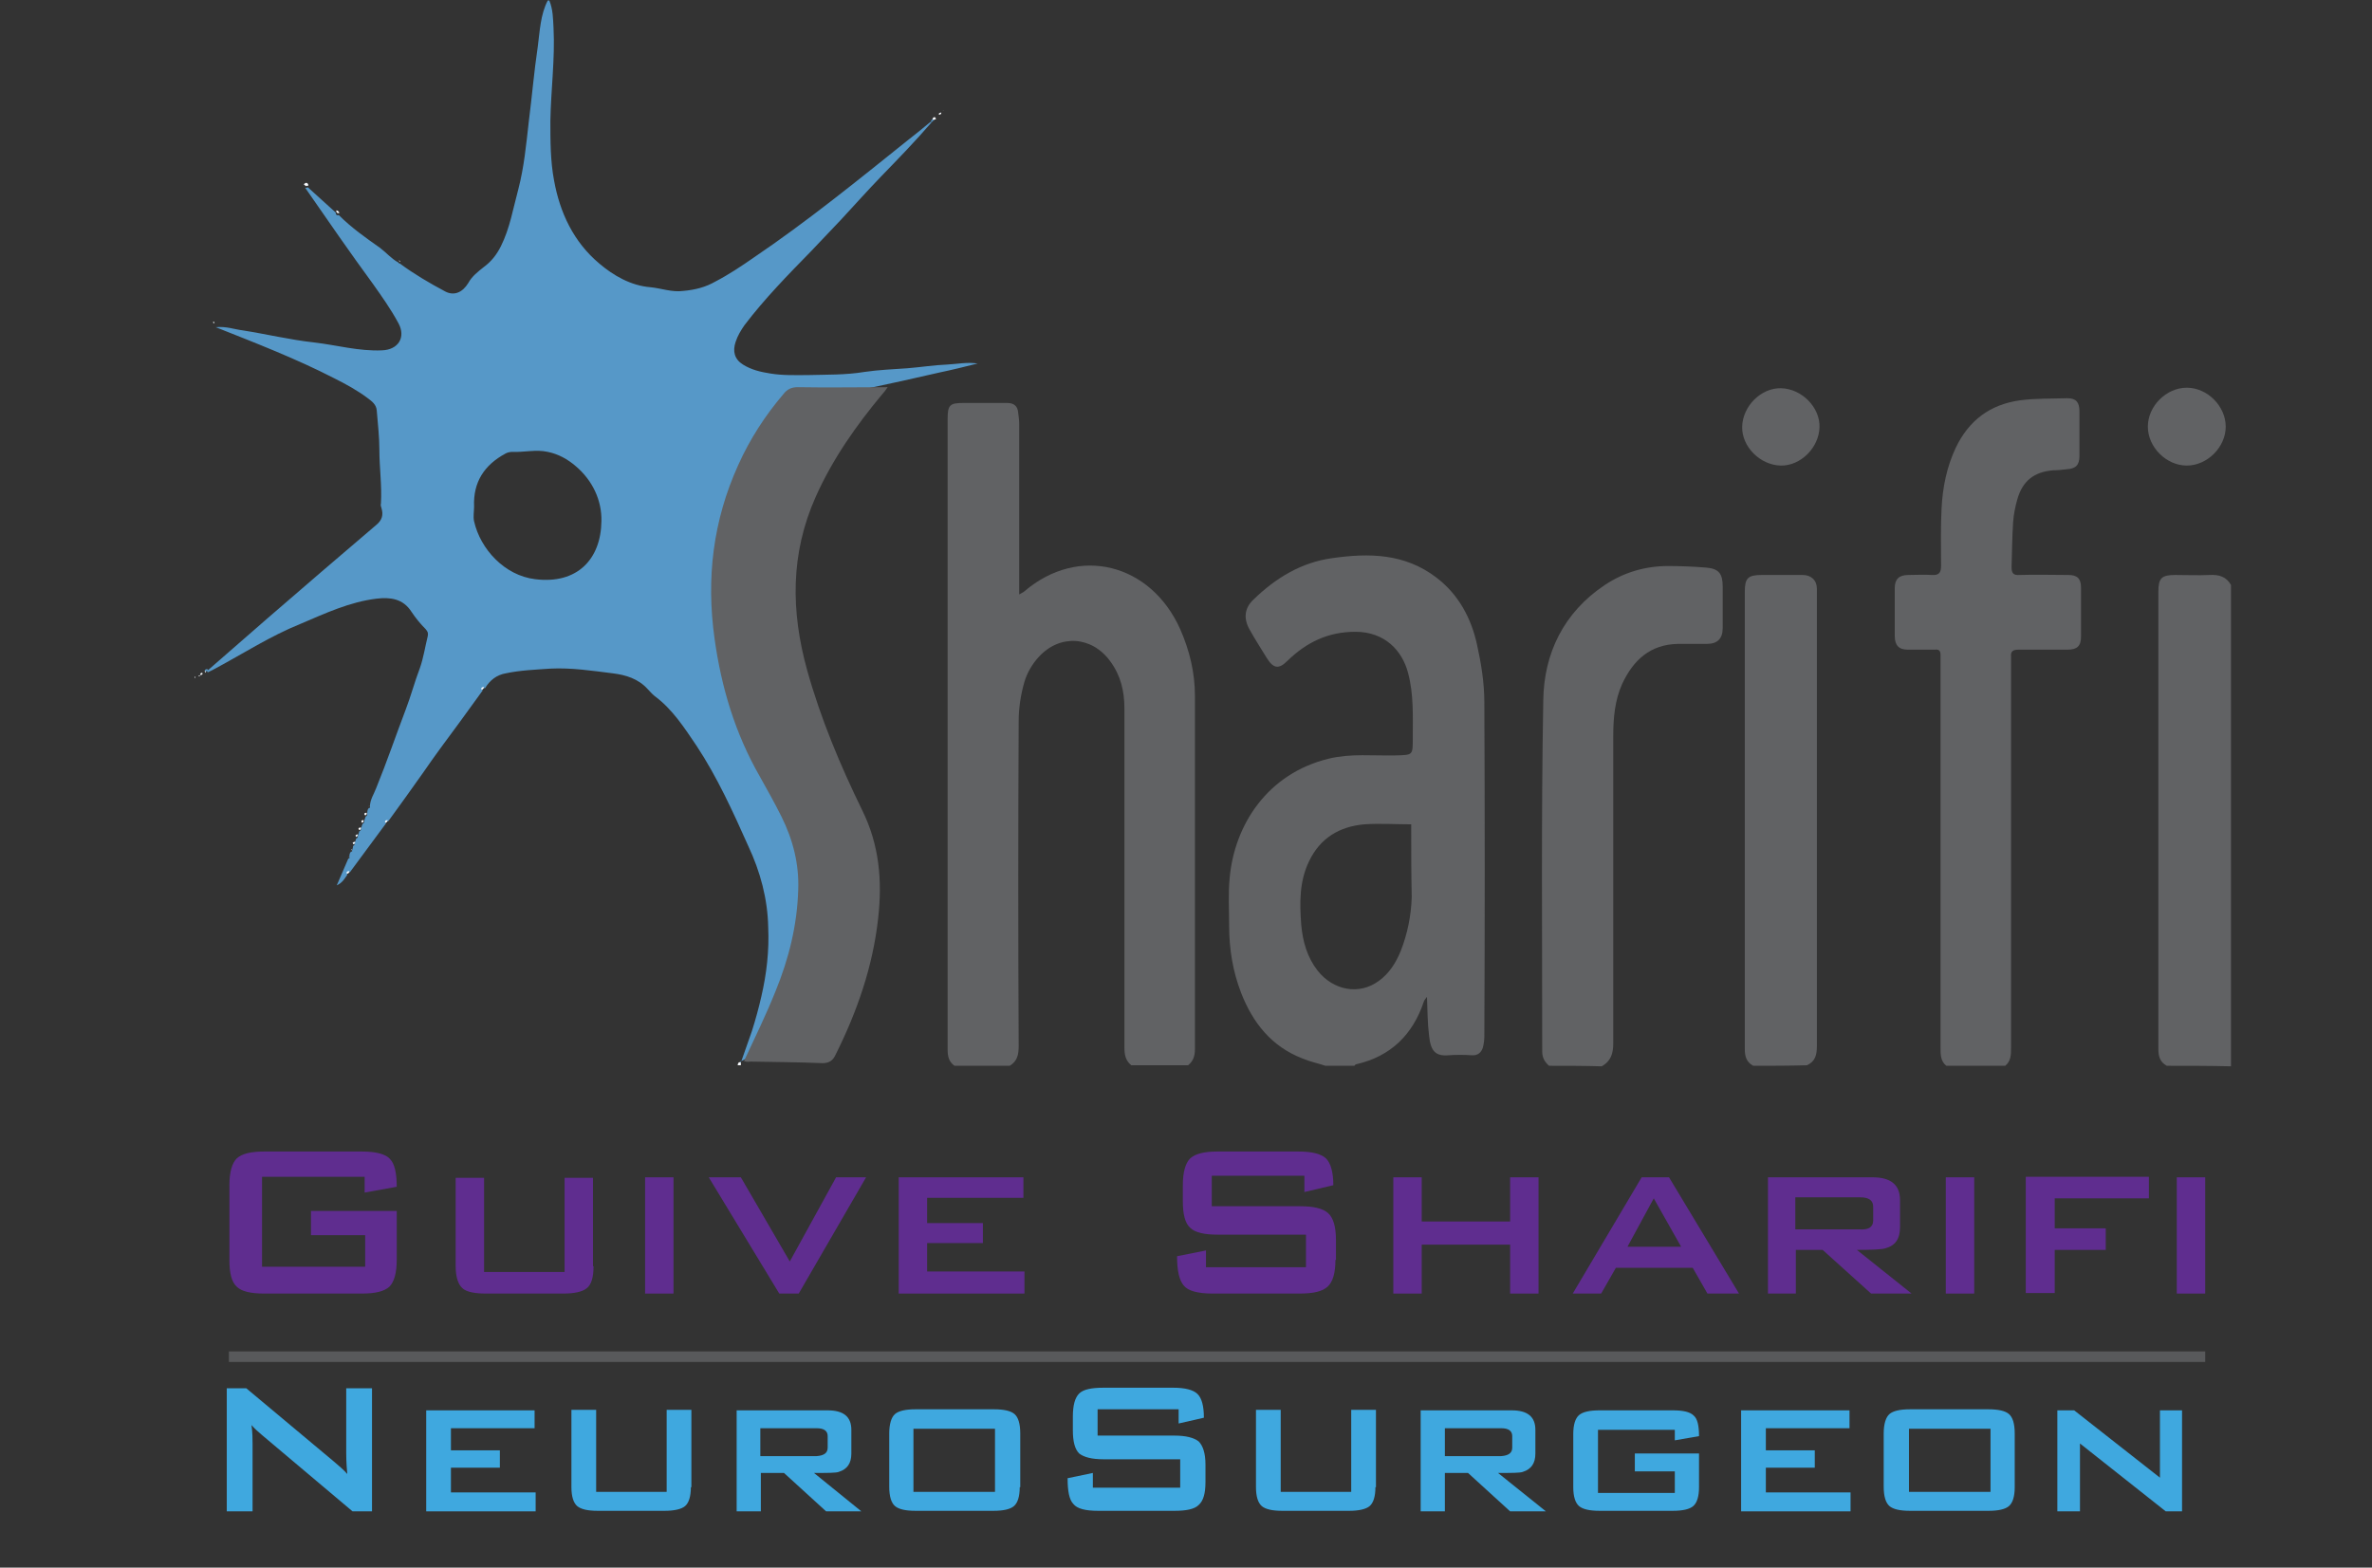 <svg xmlns="http://www.w3.org/2000/svg" xmlns:xlink="http://www.w3.org/1999/xlink" id="Layer_1" x="0px" y="0px" viewBox="0 0 450.8 298" style="enable-background:new 0 0 450.8 298;" xml:space="preserve"><rect x="0" y="0" width="450.8" height="298" fill="#333333" stroke="none"/><style type="text/css">	.st0{fill:#5698C8;}	.st1{fill:#F7F9FC;}	.st2{fill:none;}	.st3{fill:#616264;enable-background:new    ;}	.st4{enable-background:new    ;}	.st5{fill:#5F2D8F;}	.st6{fill:#3FA8DF;}	.st7{fill:none;stroke:#58595B;stroke-width:2;stroke-miterlimit:10;enable-background:new    ;}</style><g>	<path class="st0" d="M177.1,23.2c-3.1,3.6-6.4,7-9.7,10.4c-2.6,2.7-5.1,5.5-7.6,8.2c-1.9,2-3.8,4-5.7,6c-4.4,4.5-8.8,9-12.6,14  c-0.7,1-1.3,2-1.7,3.2c-0.6,1.8-0.2,3.3,1.4,4.3c1.6,1,3.3,1.4,5.2,1.7c2.4,0.4,4.8,0.3,7.1,0.3c3.6-0.1,7.2,0,10.8-0.6  c2.7-0.4,5.5-0.5,8.2-0.7c2.5-0.2,5-0.6,7.5-0.7c1.9-0.1,3.8-0.5,5.8-0.2c-2.4,0.6-4.8,1.2-7.2,1.7c-4.8,1.1-9.7,2.2-14.5,3.2  c-3.6,0.8-7.1,1.6-10.7,2.3c-1.1,0.2-1.4,0.8-1.5,1.6c-0.1,1.4-0.5,2.8-0.6,4.1c-0.1,1.2-0.4,2.5-0.3,3.8c0.1,1.4-0.1,2.9-0.2,4.4  c-0.2,2.3-0.3,4.7-0.9,6.9c-0.4,1.8-0.3,3.6-0.3,5.3c0,1.4-0.3,2.7-0.5,4.1c-0.4,3.3-0.9,6.5-1,9.8c-0.1,2.3-0.6,4.6-0.6,6.9  c0,1.4,0.2,2.9-0.4,4.4c-0.4,0.8,0,1.8,0.3,2.5c1.1,2.6,2.4,5.2,3.6,7.8c1.6,3.4,3.1,6.9,4.7,10.3c1.3,2.9,2.7,5.8,4.1,8.6  c0.2,0.5,0.5,1,0.5,1.6c0.2,5.4,0.4,10.8,0,16.2c-0.1,1.9-0.2,3.8-0.4,5.7c-0.4,4.6-2.8,8.3-6.3,11.3c-4,3.4-7.9,6.7-12.1,9.8  c-0.2,0.1-0.4,0.2-0.6,0.3c0.7-1.9,1.3-3.8,2-5.7c0.7-2.2,1.3-4.4,1.8-6.6c1-4.3,1.5-8.7,1.3-13.1c-0.1-5.4-1.5-10.6-3.8-15.5  c-2.9-6.5-5.9-13.1-9.8-19c-2.3-3.4-4.6-7-8-9.5c-0.5-0.4-0.9-0.9-1.3-1.3c-1.8-2-4.2-2.7-6.6-3c-4-0.5-7.9-1.1-11.9-0.9  c-2.8,0.2-5.7,0.3-8.5,0.9c-1.7,0.3-3,1.3-3.9,2.8c-0.4,0-0.6,0.1-0.5,0.5c-1.5,2.1-3,4.1-4.5,6.2c-2.3,3.1-4.6,6.2-6.8,9.4  c-2.2,3.1-4.4,6.2-6.6,9.2c-0.3,0-0.5,0.1-0.5,0.5c-2.3,3.1-4.5,6.1-6.8,9.2c-0.4,0-0.6,0.1-0.5,0.5c-0.5,0.7-0.9,1.5-2,2  c0.8-1.8,1.5-3.5,2.2-5.1c0.2,0,0.3-0.1,0.2-0.2c0-0.4,0-0.8,0.3-1.1c0.2,0,0.3-0.1,0.2-0.2c0.1-0.3,0.2-0.6,0.2-0.9  c0.3-0.1,0.3-0.3,0.3-0.5c0.1-0.3,0.2-0.6,0.3-0.9c0.3-0.1,0.3-0.3,0.3-0.5c0.1-0.3,0.2-0.6,0.3-0.9c0.3-0.1,0.3-0.3,0.3-0.5  c0.1-0.3,0.2-0.6,0.3-0.9c0.3-0.1,0.3-0.3,0.3-0.5c0.1-0.3,0.2-0.6,0.3-0.9c0.3-0.1,0.3-0.3,0.3-0.5c0-0.4,0-0.8,0.3-1.1  c0.2,0,0.3-0.1,0.2-0.2c0-1.4,0.8-2.5,1.2-3.6c2-4.9,3.7-9.9,5.6-14.9c1-2.6,1.7-5.3,2.7-7.9c0.7-2,1-4.1,1.5-6.1  c0.1-0.6,0-0.8-0.4-1.3c-1-1-1.9-2.1-2.7-3.3c-1.6-2.5-4-2.8-6.6-2.5c-5.1,0.6-9.8,2.8-14.5,4.8c-5.7,2.3-10.8,5.6-16.2,8.5  c-0.4,0.2-0.9,0.5-1.4,0.7c-0.1-0.1-0.1-0.1-0.2-0.2c3.9-3.4,7.8-6.8,11.7-10.2c6.8-5.9,13.7-11.8,20.5-17.6c1.1-0.9,1.4-1.9,1-3.2  c-0.1-0.3-0.2-0.6-0.1-0.9c0.2-3.4-0.3-6.8-0.3-10.2c0-2.5-0.3-5-0.5-7.5c-0.1-1.1-0.9-1.7-1.7-2.3c-2-1.5-4.2-2.7-6.4-3.8  c-7.2-3.7-14.7-6.6-22.5-9.7c2-0.2,3.5,0.4,5.1,0.6c4.5,0.7,9,1.8,13.6,2.3c4.3,0.5,8.5,1.7,12.9,1.5c3.1-0.1,4.6-2.5,3.1-5.2  c-1.4-2.6-3.1-5-4.8-7.4c-4.4-6-8.6-12.1-12.9-18.3c0.2,0,0.4,0,0.5-0.1c1.8,1.6,3.5,3.2,5.3,4.8c0,0.4,0.2,0.6,0.6,0.5  c2.4,2.4,5.1,4.3,7.8,6.2c1.2,0.9,2.2,2.1,3.5,2.8c0.1,0.1,0.1,0.2,0.3,0.2c2.7,2,5.6,3.7,8.6,5.3c1.7,0.9,3.3,0.2,4.4-1.6  c0.7-1.3,1.9-2.2,2.9-3c1.5-1.1,2.5-2.4,3.3-4c1.7-3.4,2.3-7.1,3.3-10.8c1.1-4.2,1.5-8.5,2-12.9c0.6-4.7,1-9.5,1.7-14.2  c0.4-3,0.5-6.1,1.9-8.8c0.1,0,0.2,0,0.3,0c0.7,1.7,0.7,3.4,0.8,5.2c0.3,5.9-0.5,11.8-0.6,17.7c0,3.8,0,7.6,0.7,11.3  c1.1,6.1,3.7,11.7,8.6,15.8c2.7,2.3,6,4.2,9.7,4.5c2.1,0.2,4.1,1,6.3,0.7c2.2-0.2,4.2-0.7,6.1-1.8c2.5-1.3,4.9-2.9,7.2-4.5  c10.2-6.9,19.8-14.7,29.4-22.4c1.4-1.1,2.8-2.2,4.2-3.4C177,23.1,177,23.2,177.1,23.2z M90.1,96.3c0,0.9-0.2,1.9,0,2.8  c1.2,5.3,5.8,10.3,11.6,11c8,1,12.5-3.8,12.6-11c0.1-4-1.7-7.8-4.9-10.5c-1.5-1.3-3.3-2.3-5.3-2.7c-2.2-0.5-4.5,0.1-6.7,0  c-0.5,0-0.9,0.1-1.3,0.3C92,88.4,89.9,91.7,90.1,96.3z"></path>	<path class="st1" d="M140.8,201.9c0,0.2,0,0.4,0,0.6c-0.2,0-0.4,0-0.6,0c0-0.2,0.1-0.5,0.3-0.6C140.7,202,140.7,202,140.8,201.9z"></path>	<path class="st1" d="M37,128.6c0.2,0.1,0.2,0.2,0,0.3C37,128.8,37,128.7,37,128.6z"></path>	<path class="st1" d="M58.6,35.3c-0.2,0-0.4,0-0.5,0.1c0-0.2-0.6-0.3-0.2-0.5C58.2,34.6,58.6,34.8,58.6,35.3z"></path>	<path class="st1" d="M38,128.3c0.1-0.2,0.1-0.4,0.4-0.4c0,0,0.1,0.1,0.1,0.1C38.5,128.3,38.3,128.3,38,128.3L38,128.3z"></path>	<path class="st1" d="M91.5,131.1c-0.1-0.4,0.1-0.5,0.5-0.5C91.9,130.9,91.8,131.1,91.5,131.1z"></path>	<path class="st1" d="M65.9,166.1c-0.1-0.4,0.1-0.5,0.5-0.5C66.4,165.9,66.2,166.1,65.9,166.1z"></path>	<path class="st1" d="M67.5,160c0,0.3-0.1,0.4-0.3,0.5C66.8,160.1,67.2,160.1,67.5,160z"></path>	<path class="st1" d="M68,158.6c0,0.3-0.1,0.4-0.3,0.5C67.4,158.7,67.7,158.7,68,158.6z"></path>	<path class="st1" d="M68.6,157.3c0,0.3,0,0.4-0.3,0.5C67.9,157.4,68.3,157.3,68.6,157.3z"></path>	<path class="st1" d="M73.2,156.4c-0.1-0.4,0.1-0.5,0.5-0.5C73.6,156.2,73.5,156.4,73.2,156.4z"></path>	<path class="st1" d="M69.1,155.9c0,0.3,0,0.4-0.3,0.5C68.5,156,68.8,155.9,69.1,155.9z"></path>	<path class="st1" d="M69.7,154.5c0,0.3,0,0.4-0.3,0.5C69,154.6,69.4,154.5,69.7,154.5z"></path>	<path class="st1" d="M64.5,40.5c-0.4,0.1-0.6-0.1-0.6-0.5C64.2,40,64.4,40.2,64.5,40.5z"></path>	<path class="st1" d="M40.8,61.4c-0.1,0-0.2,0.1-0.2,0c-0.1,0-0.1-0.1-0.1-0.2c0.1,0,0.2-0.1,0.2,0C40.7,61.3,40.7,61.4,40.8,61.4z"></path>	<path class="st1" d="M38.1,128.4c-0.1,0.1-0.2,0.1-0.3,0.2c0,0,0-0.1-0.1-0.1C37.8,128.4,37.9,128.4,38.1,128.4  C38,128.3,38.1,128.4,38.1,128.4z"></path>	<path class="st1" d="M39.2,127.6c-0.1,0.1-0.1,0.2-0.2,0.3c0-0.1-0.1-0.3-0.1-0.4C39,127.5,39.1,127.6,39.2,127.6z"></path>	<path class="st0" d="M39.2,127.6c-0.1,0-0.2-0.1-0.3-0.1c0.1-0.3,0.3-0.3,0.5-0.3c0.1,0.1,0.1,0.1,0.2,0.2  C39.4,127.5,39.3,127.5,39.2,127.6z"></path>	<path class="st1" d="M66.9,161.4c0,0.2-0.1,0.2-0.2,0.2C66.7,161.6,66.8,161.5,66.9,161.4z"></path>	<path class="st1" d="M66.3,162.8c0,0.2-0.1,0.2-0.2,0.2C66.2,163,66.3,162.9,66.3,162.8z"></path>	<path class="st1" d="M76.1,49.7c-0.2,0.1-0.2-0.1-0.3-0.2C75.9,49.5,76,49.6,76.1,49.7z"></path>	<path class="st0" d="M140.8,201.9c-0.1,0-0.2,0-0.2,0c0.1-0.1,0.2-0.2,0.3-0.3C140.8,201.8,140.8,201.9,140.8,201.9z"></path>	<path class="st1" d="M70.2,153.1c0,0.2-0.1,0.2-0.2,0.2C70.1,153.3,70.2,153.2,70.2,153.1z"></path>	<path class="st1" d="M177.2,22.7c0.1-0.3,0.2-0.5,0.5-0.4c0.1,0,0.1,0.2,0.2,0.3c-0.1,0.1-0.3,0.1-0.4,0.2  C177.4,22.8,177.3,22.8,177.2,22.7z"></path>	<path class="st1" d="M178.9,21.4c0,0.2-0.1,0.4-0.4,0.4c0,0-0.1-0.1-0.1-0.1C178.4,21.5,178.7,21.4,178.9,21.4L178.9,21.4z"></path>	<path class="st0" d="M177.2,22.7c0.1,0,0.2,0,0.3,0.1c-0.1,0.1-0.3,0.3-0.4,0.4c-0.1-0.1-0.1-0.1-0.2-0.2  C177,22.9,177.1,22.8,177.2,22.7z"></path>	<path class="st1" d="M179.2,21.1c0,0,0.1-0.1,0.1-0.1C179.3,21.1,179.2,21.1,179.2,21.1C179.2,21.2,179.2,21.1,179.2,21.1z"></path>	<path class="st1" d="M178.9,21.4c0.1-0.1,0.2-0.2,0.3-0.3c0,0,0,0,0,0C179.1,21.2,179,21.3,178.9,21.4  C178.9,21.4,178.9,21.4,178.9,21.4z"></path></g><polyline class="st2" points="187.3,0 37.2,0 37.2,202.3 187.3,202.3 187.3,0 "></polyline><g>	<path class="st3" d="M181.4,202.6c-1.1-0.8-1.3-1.8-1.3-3.1c0-40,0-79.9,0-119.9c0-2.6,0.4-3,3-3c2.8,0,5.6,0,8.3,0  c1.3,0,2,0.6,2.1,1.8c0.1,0.7,0.2,1.5,0.2,2.2c0,10.2,0,20.4,0,30.6c0,0.5,0,1.1,0,1.8c0.5-0.3,0.8-0.4,1-0.6  c10.3-8.8,24-5.3,29.6,7.2c1.8,4.1,2.8,8.3,2.8,12.7c0,22.4,0,44.7,0,67.1c0,1.3-0.3,2.3-1.3,3.1c-3.6,0-7.2,0-10.8,0  c-1.1-0.9-1.3-2-1.3-3.4c0-21.5,0-42.9,0-64.4c0-3.3-0.7-6.3-2.7-9c-3.5-4.8-9.6-5.2-13.6-0.8c-1.2,1.3-2.2,3-2.7,4.7  c-0.7,2.4-1.1,5-1.1,7.5c-0.1,20.6-0.1,41.1,0,61.7c0,1.6-0.2,2.9-1.7,3.8C188.4,202.6,184.9,202.6,181.4,202.6z"></path>	<path class="st3" d="M251.9,202.6c-1.5-0.5-3-0.8-4.4-1.4c-5.9-2.3-9.4-6.8-11.6-12.4c-1.6-4.1-2.3-8.4-2.3-12.8  c0-3-0.2-6.1,0.1-9.1c0.9-10.1,7.2-19.9,18.9-22.7c4.2-1,8.4-0.5,12.7-0.6c3.2-0.1,3.2,0,3.2-3.2c0-4.2,0.2-8.4-0.9-12.5  c-1.1-4.2-4.4-7.8-10-7.8c-5.2,0-9.3,2-12.9,5.5c-1.7,1.7-2.7,1.5-4-0.6c-1.1-1.8-2.2-3.5-3.2-5.3c-1.2-2.1-1-4.1,0.7-5.7  c4.2-4.1,9.1-7.1,15-7.9c7-1,13.8-0.9,19.8,3.7c4.2,3.2,6.6,7.7,7.7,12.7c0.8,3.6,1.4,7.3,1.4,11c0.1,21.2,0.1,42.3,0,63.5  c0,0.7-0.1,1.5-0.3,2.2c-0.3,0.9-1,1.5-2.1,1.4c-1.5-0.1-3-0.1-4.4,0c-2.4,0.2-3.4-0.7-3.7-3.7c-0.3-2.4-0.3-4.8-0.4-7.4  c-0.3,0.4-0.5,0.6-0.6,0.9c-2.1,6.3-6.3,10.4-12.8,11.9c-0.2,0-0.3,0.2-0.4,0.3C255.4,202.6,253.6,202.6,251.9,202.6z M268.2,156.7  c-3,0-6-0.2-8.9,0c-4.7,0.4-8.4,2.6-10.5,7c-1.9,3.9-1.8,8-1.5,12.1c0.3,3.2,1.1,6.1,3.1,8.7c3,3.8,7.9,4.7,11.6,2  c2-1.4,3.3-3.5,4.2-5.7c1.3-3.3,2-6.8,2.1-10.3C268.2,166,268.2,161.4,268.2,156.7z"></path>	<path class="st3" d="M369.9,202.6c-1.1-0.9-1.1-2.1-1.1-3.4c0-24.4,0-48.8,0-73.2c0-0.5,0-1,0-1.5c0-0.8-0.3-1.1-1.1-1  c-1.7,0-3.4,0-5.1,0c-1.7,0-2.5-0.8-2.5-2.6c0-3,0-6.1,0-9.1c0-1.7,0.8-2.5,2.6-2.5c1.5,0,3-0.1,4.4,0c1.5,0.1,1.8-0.5,1.8-1.8  c0-3.6-0.1-7.3,0.1-10.9c0.2-4,1-7.9,2.7-11.5c2.5-5.2,6.5-8.2,12.2-9c3-0.4,6-0.3,9-0.4c1.7,0,2.3,0.8,2.3,2.5c0,2.8,0,5.6,0,8.5  c0,1.7-0.7,2.4-2.4,2.5c-0.9,0.1-1.7,0.2-2.6,0.2c-3.6,0.3-5.8,2-6.8,5.5c-0.4,1.4-0.7,2.9-0.8,4.3c-0.2,2.9-0.2,5.7-0.3,8.6  c0,1.1,0.3,1.6,1.5,1.5c3.1-0.1,6.2,0,9.3,0c1.7,0,2.4,0.7,2.4,2.4c0,3.1,0,6.2,0,9.3c0,1.8-0.7,2.5-2.6,2.5c-3.1,0-6.2,0-9.3,0  c-1,0-1.5,0.3-1.4,1.3c0,0.5,0,1,0,1.5c0,24.3,0,48.6,0,72.9c0,1.3,0,2.5-1.1,3.4C377.3,202.6,373.6,202.6,369.9,202.6z"></path>	<path class="st3" d="M294.4,202.6c-0.8-0.7-1.3-1.5-1.3-2.7c0-22.2-0.2-44.5,0.2-66.7c0.1-9,3.9-16.8,11.7-22  c3.6-2.4,7.7-3.6,12-3.6c2.4,0,4.9,0.1,7.3,0.3c2.4,0.2,3.1,1.2,3.1,3.6c0,2.6,0,5.3,0,7.9c0,2-1,3-3,3c-1.8,0-3.7,0-5.5,0  c-5.3,0.1-8.5,3.1-10.6,7.6c-1.4,3.1-1.7,6.5-1.7,9.9c0,19.5,0,38.9,0,58.4c0,1.9-0.4,3.4-2.2,4.4  C301,202.6,297.7,202.6,294.4,202.6z"></path>	<path class="st3" d="M411.8,202.6c-1.3-0.7-1.6-1.8-1.6-3.2c0-29,0-57.9,0-86.9c0-2.6,0.6-3.2,3.2-3.2c2.2,0,4.4,0.1,6.5,0  c1.8-0.1,3.2,0.3,4.1,1.9c0,30.5,0,61,0,91.5C419.9,202.6,415.9,202.6,411.8,202.6z"></path>	<path class="st3" d="M333.2,202.6c-1.3-0.7-1.6-1.8-1.6-3.2c0-29,0-57.9,0-86.9c0-2.6,0.6-3.2,3.2-3.2c2.6,0,5.2,0,7.8,0  c1.6,0,2.7,1,2.7,2.6c0,0.3,0,0.6,0,0.8c0,28.7,0,57.5,0,86.2c0,1.6-0.3,2.9-1.9,3.6C340.1,202.6,336.6,202.6,333.2,202.6z"></path>	<path class="st3" d="M141.4,201.7c2.1-4.5,4.2-8.8,6-13.3c2.5-6.1,4.1-12.5,4.3-19.2c0.2-4.9-1-9.6-3.2-14  c-1.3-2.6-2.7-5.1-4.1-7.6c-4.7-8.2-7.3-16.9-8.6-26.2c-1.6-11.5-0.3-22.4,4.5-33c2.2-4.9,5.1-9.4,8.6-13.5  c0.7-0.9,1.5-1.3,2.7-1.3c5.6,0.1,11.2,0,17.1,0c-0.4,0.6-0.7,1-1,1.3c-5,6-9.5,12.4-12.7,19.6c-4.8,10.8-4.7,21.7-1.6,32.9  c2.6,9.3,6.3,18.1,10.5,26.7c3.2,6.5,3.8,13.3,3,20.4c-1,9.2-4,17.8-8.1,26c-0.5,1.1-1.2,1.6-2.5,1.6c-4.6-0.2-9.1-0.2-13.7-0.3  C142.1,201.9,141.6,201.8,141.4,201.7z"></path>	<path class="st3" d="M338.5,73.8c3.9,0.1,7.4,3.6,7.3,7.4c-0.1,3.9-3.6,7.4-7.4,7.3c-3.9-0.1-7.4-3.6-7.3-7.4  C331.2,77.2,334.7,73.7,338.5,73.8z"></path>	<path class="st3" d="M423,81.1c0,3.9-3.5,7.4-7.4,7.4c-3.9,0-7.4-3.5-7.4-7.4c0-3.9,3.5-7.4,7.4-7.4C419.5,73.7,423,77.2,423,81.1z  "></path></g><g class="st4">	<path class="st5" d="M75.4,239.5c0,2.5-0.5,4.2-1.4,5.1c-1,0.9-2.7,1.3-5.2,1.3H50.2c-2.5,0-4.3-0.4-5.2-1.3  c-1-0.9-1.4-2.6-1.4-5.1v-14.2c0-2.5,0.5-4.2,1.4-5.1c1-0.9,2.7-1.3,5.2-1.3h18.6c2.7,0,4.5,0.5,5.3,1.4c0.9,0.9,1.3,2.7,1.3,5.3  l-6.1,1.1v-3H49.8v17.1h19.6v-6H59.1v-4.6h16.3V239.5z"></path>	<path class="st5" d="M112.8,240.7c0,2.1-0.4,3.5-1.3,4.2c-0.9,0.7-2.4,1-4.5,1H92.4c-2.2,0-3.7-0.3-4.5-1c-0.8-0.7-1.3-2.1-1.3-4.2  v-16.8h5.4v17.9h15.3v-17.9h5.4V240.7z"></path>	<path class="st5" d="M128,245.9h-5.4v-22.1h5.4V245.9z"></path>	<path class="st5" d="M164.6,223.8l-12.8,22.1h-3.7l-13.4-22.1h6.1l9.3,16l8.8-16H164.6z"></path>	<path class="st5" d="M194.7,245.9h-23.9v-22.1h23.7v3.9h-18.3v4.8h10.6v3.8h-10.6v5.4h18.5V245.9z"></path>	<path class="st5" d="M253.8,239.5c0,2.5-0.5,4.2-1.5,5.1c-1,0.9-2.7,1.3-5.3,1.3h-16.6c-2.7,0-4.6-0.5-5.4-1.5  c-0.9-1-1.3-2.9-1.3-5.6l5.5-1.1v3.2h19v-6.2h-16.8c-2.5,0-4.3-0.4-5.2-1.3c-1-0.9-1.4-2.6-1.4-5.1v-3c0-2.5,0.5-4.2,1.4-5.1  c1-0.9,2.7-1.3,5.2-1.3h15.3c2.6,0,4.3,0.4,5.3,1.3c0.9,0.9,1.4,2.6,1.4,5.1l-5.5,1.3v-3.1h-17.6v5.8h16.8c2.5,0,4.3,0.4,5.3,1.3  c1,0.9,1.5,2.6,1.5,5.1V239.5z"></path>	<path class="st5" d="M292.4,245.9h-5.4v-9.3h-16.8v9.3h-5.4v-22.1h5.4v8.4h16.8v-8.4h5.4V245.9z"></path>	<path class="st5" d="M330.5,245.9h-6l-2.8-4.9h-14.6l-2.8,4.9h-5.4l13.1-22.1h5.2L330.5,245.9z M319.5,237l-5.2-9.2l-5,9.2H319.5z"></path>	<path class="st5" d="M363.3,245.9h-7.7l-9.2-8.3h-5.1v8.3H336v-22.1h19.9c3.4,0,5.2,1.4,5.2,4.3v5.2c0,2.2-0.9,3.5-2.8,4  c-0.6,0.2-2.4,0.3-5.4,0.3L363.3,245.9z M356,232v-2.6c0-1.2-0.8-1.8-2.5-1.8h-12.3v6.1h12.3C355.2,233.8,356,233.2,356,232z"></path>	<path class="st5" d="M375.2,245.9h-5.4v-22.1h5.4V245.9z"></path>	<path class="st5" d="M408.5,227.8h-18v5.7h9.7v4.1h-9.7v8.2H385v-22.1h23.4V227.8z"></path>	<path class="st5" d="M419.1,245.9h-5.4v-22.1h5.4V245.9z"></path></g><g class="st4">	<path class="st6" d="M70.7,287.3H67l-17.2-14.5c-0.7-0.6-1.4-1.2-2-1.9c0.2,1.5,0.2,2.7,0.2,3.6v12.8h-4.9v-23.4h3.7l16.5,13.8  c1.2,1,2.1,1.8,2.7,2.5c-0.2-2.2-0.2-3.5-0.2-4v-12.3h4.9V287.3z"></path>	<path class="st6" d="M101.8,287.3H81v-19.2h20.6v3.4H85.7v4.2h9.3v3.3h-9.3v4.7h16.1V287.3z"></path>	<path class="st6" d="M131.3,282.7c0,1.8-0.4,3-1.1,3.6c-0.7,0.6-2.1,0.9-3.9,0.9h-12.7c-1.9,0-3.2-0.3-3.9-0.9  c-0.7-0.6-1.1-1.8-1.1-3.6v-14.7h4.7v15.6h13.4v-15.6h4.7V282.7z"></path>	<path class="st6" d="M163.7,287.3H157l-8-7.3h-4.4v7.3h-4.6v-19.2h17.3c3,0,4.5,1.2,4.5,3.7v4.5c0,1.9-0.8,3-2.4,3.5  c-0.5,0.2-2.1,0.2-4.7,0.2L163.7,287.3z M157.3,275.2v-2.2c0-1-0.7-1.5-2.1-1.5h-10.7v5.3h10.7  C156.6,276.7,157.3,276.2,157.3,275.2z"></path>	<path class="st6" d="M193.8,282.7c0,1.8-0.4,3-1.1,3.6c-0.7,0.6-2,0.9-3.9,0.9H174c-1.9,0-3.2-0.3-3.9-0.9  c-0.7-0.6-1.1-1.8-1.1-3.7v-10.1c0-1.8,0.4-3.1,1.1-3.7c0.7-0.6,2-0.9,3.9-0.9h14.9c1.9,0,3.2,0.3,3.9,0.9c0.7,0.6,1.1,1.8,1.1,3.7  V282.7z M189.1,283.6v-12h-15.5v12H189.1z"></path>	<path class="st6" d="M229.1,281.7c0,2.2-0.4,3.6-1.3,4.4c-0.8,0.8-2.4,1.1-4.6,1.1h-14.5c-2.4,0-4-0.4-4.7-1.3  c-0.8-0.8-1.1-2.5-1.1-4.9l4.8-1v2.8h16.6v-5.4h-14.6c-2.2,0-3.7-0.4-4.6-1.1c-0.8-0.8-1.2-2.2-1.2-4.4v-2.6c0-2.2,0.4-3.6,1.2-4.4  c0.8-0.8,2.4-1.1,4.6-1.1h13.3c2.2,0,3.8,0.4,4.6,1.2c0.8,0.8,1.2,2.3,1.2,4.5l-4.8,1.1v-2.7h-15.4v5h14.6c2.2,0,3.7,0.4,4.6,1.1  c0.8,0.8,1.3,2.2,1.3,4.4V281.7z"></path>	<path class="st6" d="M261.4,282.7c0,1.8-0.4,3-1.1,3.6c-0.7,0.6-2.1,0.9-3.9,0.9h-12.7c-1.9,0-3.2-0.3-3.9-0.9  c-0.7-0.6-1.1-1.8-1.1-3.6v-14.7h4.7v15.6h13.4v-15.6h4.7V282.7z"></path>	<path class="st6" d="M293.8,287.3H287l-8-7.3h-4.4v7.3h-4.6v-19.2h17.3c3,0,4.5,1.2,4.5,3.7v4.5c0,1.9-0.8,3-2.4,3.5  c-0.5,0.2-2.1,0.2-4.7,0.2L293.8,287.3z M287.4,275.2v-2.2c0-1-0.7-1.5-2.1-1.5h-10.7v5.3h10.7  C286.7,276.7,287.4,276.2,287.4,275.2z"></path>	<path class="st6" d="M322.9,282.7c0,1.8-0.4,3-1.1,3.6c-0.7,0.6-2,0.9-3.9,0.9H304c-1.9,0-3.2-0.3-3.9-0.9  c-0.7-0.6-1.1-1.8-1.1-3.6v-10.1c0-1.8,0.4-3,1.1-3.6c0.7-0.6,2-0.9,3.9-0.9h13.9c2,0,3.3,0.3,4,1c0.7,0.6,1,1.9,1,3.9l-4.6,0.8v-2  h-14.6v12h14.6v-4.1h-7.6v-3.4h12.2V282.7z"></path>	<path class="st6" d="M351.8,287.3h-20.9v-19.2h20.6v3.4h-15.9v4.2h9.3v3.3h-9.3v4.7h16.1V287.3z"></path>	<path class="st6" d="M382.9,282.7c0,1.8-0.4,3-1.1,3.6c-0.7,0.6-2,0.9-3.9,0.9h-14.9c-1.9,0-3.2-0.3-3.9-0.9  c-0.7-0.6-1.1-1.8-1.1-3.7v-10.1c0-1.8,0.4-3.1,1.1-3.7c0.7-0.6,2-0.9,3.9-0.9h14.9c1.9,0,3.2,0.3,3.9,0.9c0.7,0.6,1.1,1.8,1.1,3.7  V282.7z M378.3,283.6v-12h-15.5v12H378.3z"></path>	<path class="st6" d="M414.8,287.3h-3.2l-16.3-12.9v12.9H391v-19.2h3.2l16.3,12.8v-12.8h4.2V287.3z"></path></g><line class="st7" x1="43.5" y1="257.9" x2="419.1" y2="257.9"></line></svg>